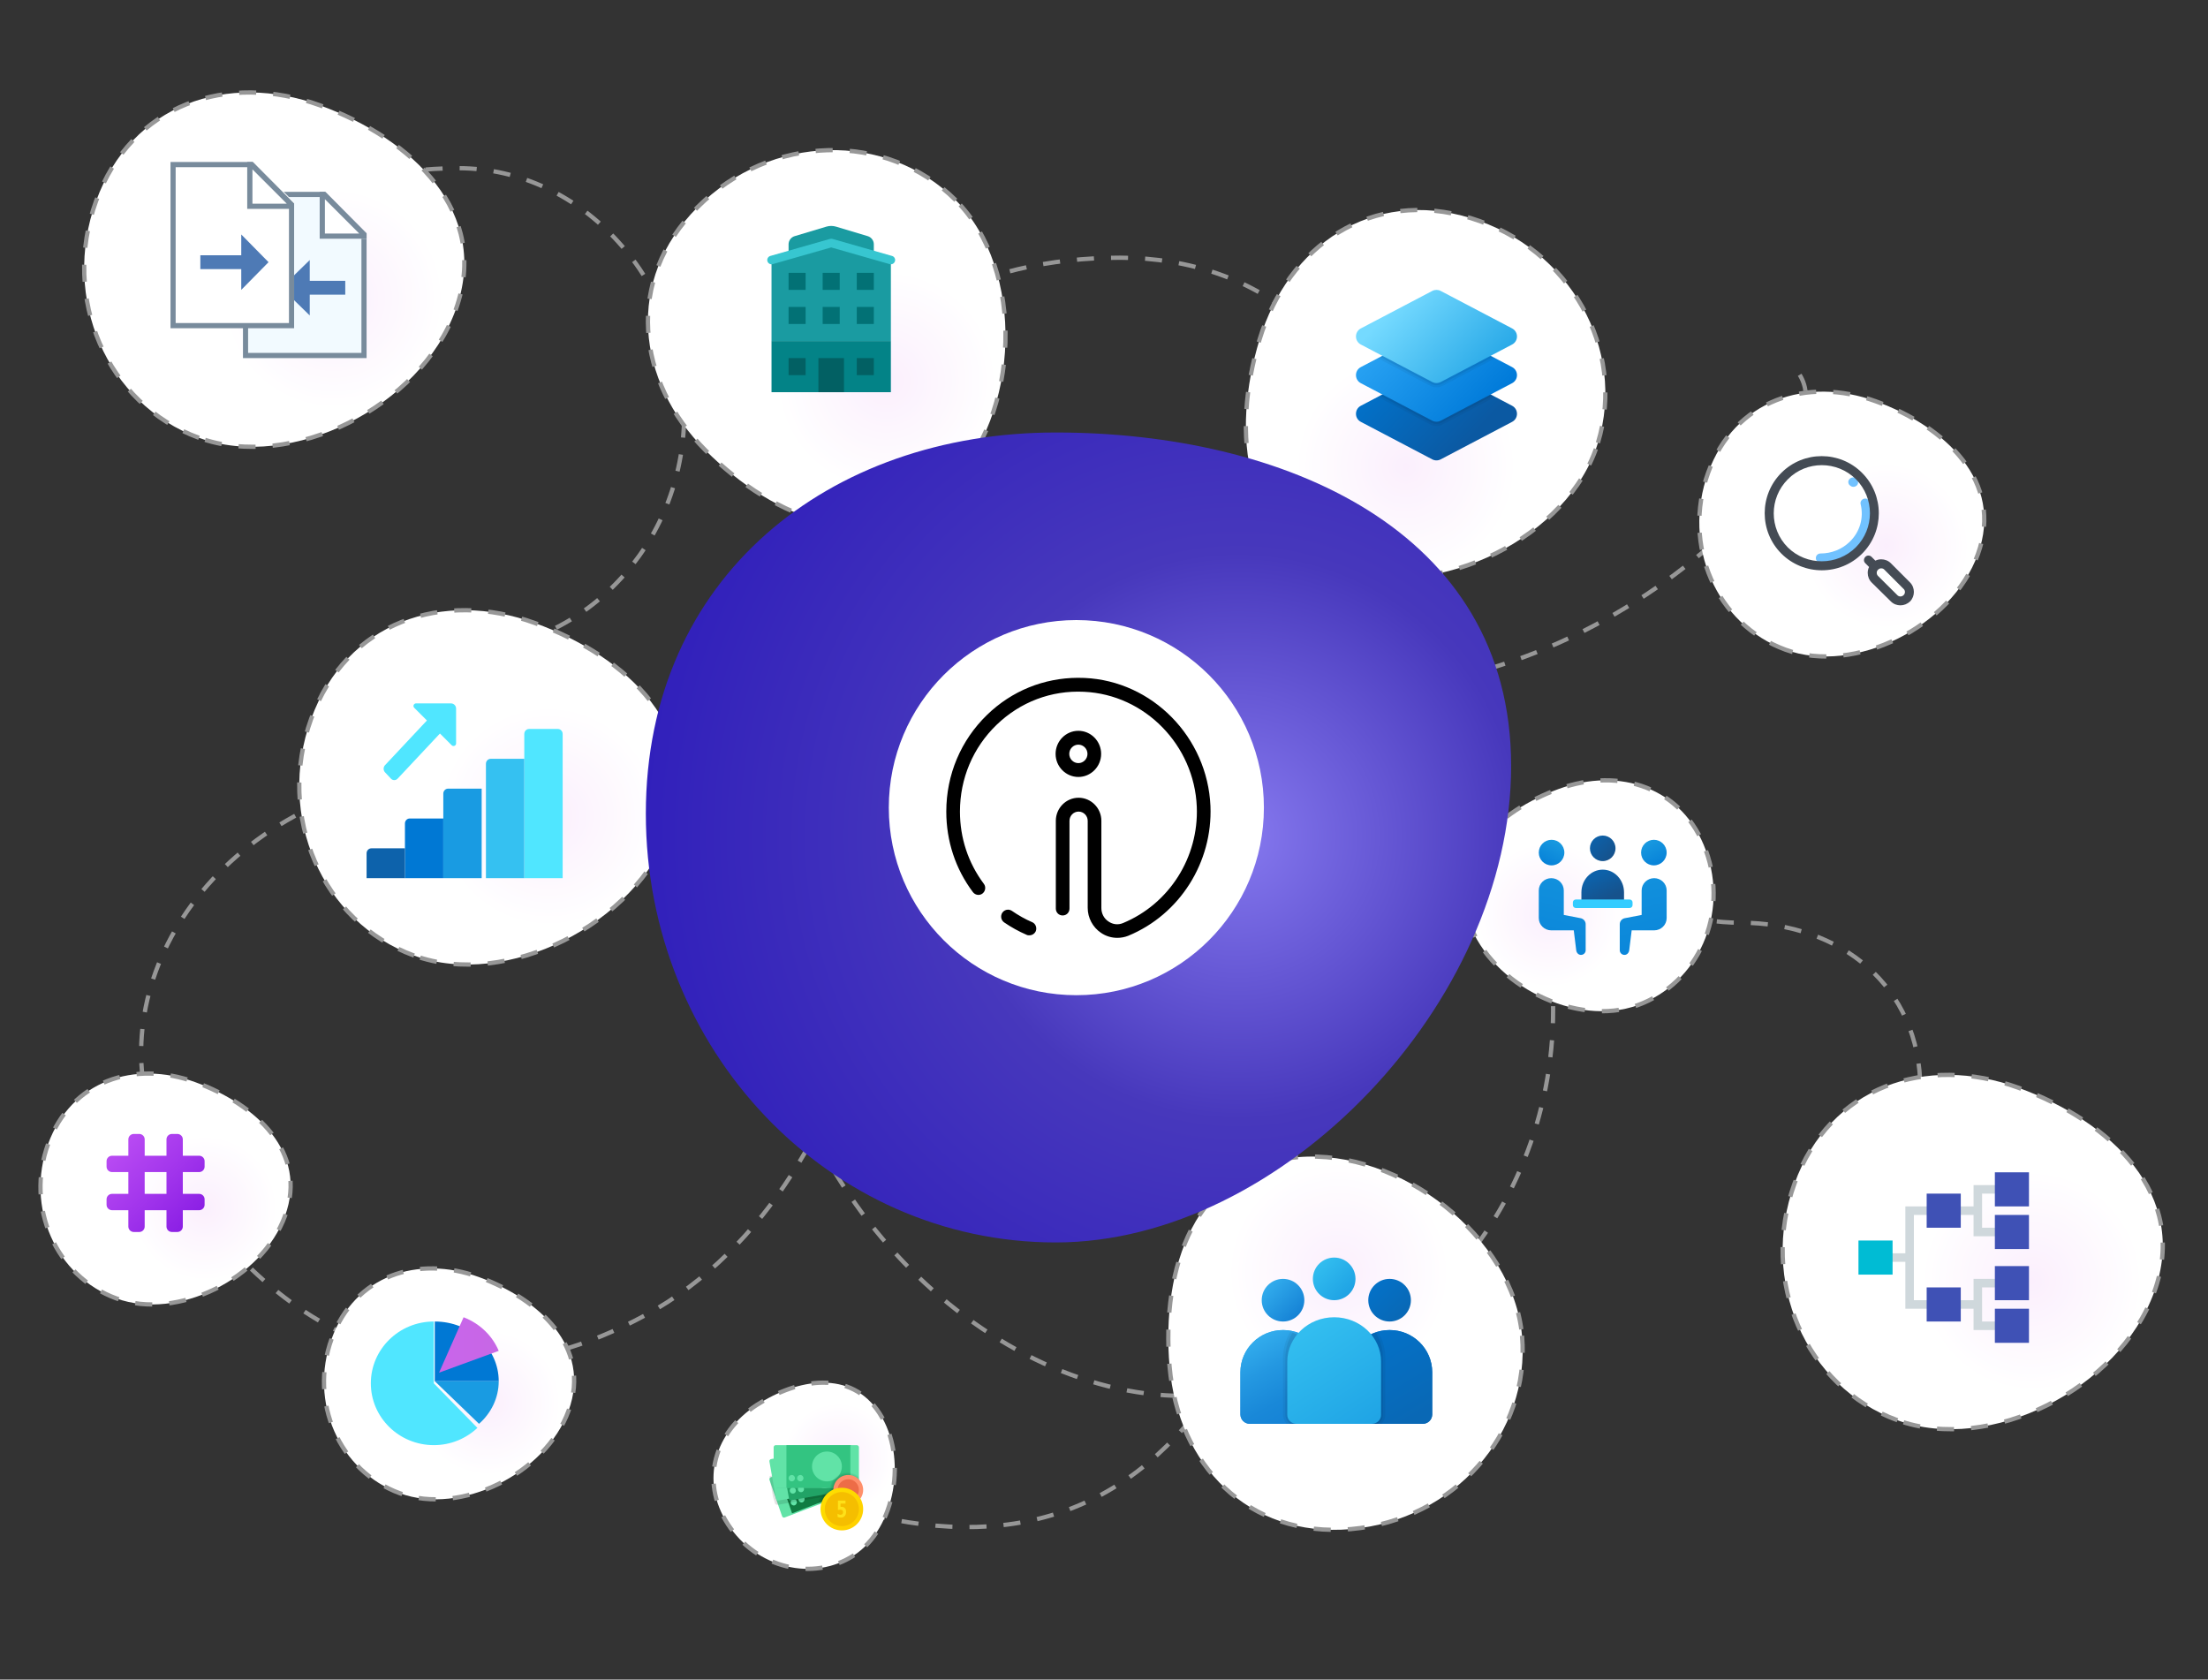 <?xml version="1.0" encoding="UTF-8"?>
<svg width="518px" height="394px" viewBox="0 0 518 394" version="1.1" xmlns="http://www.w3.org/2000/svg" xmlns:xlink="http://www.w3.org/1999/xlink">
    <rect x="0" y="0" width="518" height="394" fill="#333333" stroke="none"/>
    <title>Group 9</title>
    <defs>
        <radialGradient cx="31.585%" cy="50%" fx="31.585%" fy="50%" r="72.464%" gradientTransform="translate(0.316,0.5),scale(0.931,1),rotate(42.689),translate(-0.316,-0.5)" id="radialGradient-1">
            <stop stop-color="#FBEFFD" offset="0%"></stop>
            <stop stop-color="#FFFFFF" offset="43.469%"></stop>
            <stop stop-color="#FFFFFF" offset="100%"></stop>
        </radialGradient>
        <radialGradient cx="31.585%" cy="50%" fx="31.585%" fy="50%" r="71.961%" gradientTransform="translate(0.316,0.5),scale(0.943,1),rotate(43.059),translate(-0.316,-0.5)" id="radialGradient-2">
            <stop stop-color="#FBEFFD" offset="0%"></stop>
            <stop stop-color="#FFFFFF" offset="43.469%"></stop>
            <stop stop-color="#FFFFFF" offset="100%"></stop>
        </radialGradient>
        <radialGradient cx="31.585%" cy="50%" fx="31.585%" fy="50%" r="71.505%" gradientTransform="translate(0.316,0.5),scale(0.955,1),rotate(43.401),translate(-0.316,-0.5)" id="radialGradient-3">
            <stop stop-color="#FBEFFD" offset="0%"></stop>
            <stop stop-color="#FFFFFF" offset="43.469%"></stop>
            <stop stop-color="#FFFFFF" offset="100%"></stop>
        </radialGradient>
        <radialGradient cx="31.585%" cy="50%" fx="31.585%" fy="50%" r="72.116%" gradientTransform="translate(0.316,0.5),scale(0.939,1),rotate(42.944),translate(-0.316,-0.5)" id="radialGradient-4">
            <stop stop-color="#FBEFFD" offset="0%"></stop>
            <stop stop-color="#FFFFFF" offset="43.469%"></stop>
            <stop stop-color="#FFFFFF" offset="100%"></stop>
        </radialGradient>
        <radialGradient cx="31.585%" cy="50%" fx="31.585%" fy="50%" r="73.535%" gradientTransform="translate(0.316,0.5),scale(0.936,1),rotate(42.839),translate(-0.316,-0.5)" id="radialGradient-5">
            <stop stop-color="#8679EF" offset="0%"></stop>
            <stop stop-color="#4738BC" offset="47.567%"></stop>
            <stop stop-color="#3120BB" offset="100%"></stop>
        </radialGradient>
        <linearGradient x1="4.492%" y1="4.489%" x2="86.25%" y2="86.25%" id="linearGradient-6">
            <stop stop-color="#BD4FF4" offset="0%"></stop>
            <stop stop-color="#A235EC" offset="58.7%"></stop>
            <stop stop-color="#8C20E5" offset="100%"></stop>
        </linearGradient>
        <linearGradient x1="-7.576%" y1="19.246%" x2="76.821%" y2="64.328%" id="linearGradient-7">
            <stop stop-color="#0077D2" offset="0%"></stop>
            <stop stop-color="#0B59A2" offset="100%"></stop>
        </linearGradient>
        <linearGradient x1="4.393%" y1="25.639%" x2="88.79%" y2="70.721%" id="linearGradient-8">
            <stop stop-color="#2AA4F4" offset="0%"></stop>
            <stop stop-color="#007AD9" offset="100%"></stop>
        </linearGradient>
        <linearGradient x1="16.362%" y1="32.033%" x2="100.759%" y2="77.114%" id="linearGradient-9">
            <stop stop-color="#75DAFF" offset="0%"></stop>
            <stop stop-color="#1EA2E4" offset="100%"></stop>
        </linearGradient>
        <linearGradient x1="22.599%" y1="9.775%" x2="67.792%" y2="97.415%" id="linearGradient-10">
            <stop stop-color="#31ABEC" offset="0%"></stop>
            <stop stop-color="#2498E1" offset="32.4%"></stop>
            <stop stop-color="#1988D8" offset="70.4%"></stop>
            <stop stop-color="#1582D5" offset="100%"></stop>
        </linearGradient>
        <linearGradient x1="69.867%" y1="99.095%" x2="22.273%" y2="11.875%" id="linearGradient-11">
            <stop stop-color="#0968B5" offset="0%"></stop>
            <stop stop-color="#0471C7" offset="100%"></stop>
        </linearGradient>
        <linearGradient x1="16.08%" y1="16.08%" x2="85.84%" y2="85.85%" id="linearGradient-12">
            <stop stop-color="#32BDEF" offset="0%"></stop>
            <stop stop-color="#1EA2E4" offset="100%"></stop>
        </linearGradient>
        <linearGradient x1="16.08%" y1="16.08%" x2="85.84%" y2="85.85%" id="linearGradient-13">
            <stop stop-color="#31ABEC" offset="0%"></stop>
            <stop stop-color="#1582D5" offset="100%"></stop>
        </linearGradient>
        <linearGradient x1="16.08%" y1="16.08%" x2="85.84%" y2="85.85%" id="linearGradient-14">
            <stop stop-color="#0471C7" offset="0%"></stop>
            <stop stop-color="#0968B5" offset="100%"></stop>
        </linearGradient>
        <linearGradient x1="81.944%" y1="116.446%" x2="22.036%" y2="14.058%" id="linearGradient-15">
            <stop stop-color="#1EA2E4" offset="0%"></stop>
            <stop stop-color="#32BDEF" offset="100%"></stop>
        </linearGradient>
        <linearGradient x1="0%" y1="50%" x2="100%" y2="50%" id="linearGradient-16">
            <stop stop-color="#C965EB" offset="0%"></stop>
            <stop stop-color="#C767E5" offset="100%"></stop>
        </linearGradient>
        <linearGradient x1="50.001%" y1="100.459%" x2="50.001%" y2="29.107%" id="linearGradient-17">
            <stop stop-color="#000000" offset="0%"></stop>
            <stop stop-color="#040405" offset="18.8%"></stop>
            <stop stop-color="#111212" offset="39.7%"></stop>
            <stop stop-color="#262828" offset="61.5%"></stop>
            <stop stop-color="#444647" offset="83.8%"></stop>
            <stop stop-color="#5E6162" offset="100%"></stop>
        </linearGradient>
        <linearGradient x1="50.002%" y1="100.746%" x2="50.002%" y2="-14.455%" id="linearGradient-18">
            <stop stop-color="#000000" offset="0%"></stop>
            <stop stop-color="#040405" offset="18.8%"></stop>
            <stop stop-color="#111212" offset="39.7%"></stop>
            <stop stop-color="#262828" offset="61.5%"></stop>
            <stop stop-color="#444647" offset="83.8%"></stop>
            <stop stop-color="#5E6162" offset="100%"></stop>
        </linearGradient>
        <radialGradient cx="53.397%" cy="115.886%" fx="53.397%" fy="115.886%" r="94.734%" gradientTransform="translate(0.534,1.159),scale(0.556,1),translate(-0.534,-1.159)" id="radialGradient-19">
            <stop stop-color="#000000" offset="0%"></stop>
            <stop stop-color="#000000" stop-opacity="0" offset="100%"></stop>
        </radialGradient>
        <radialGradient cx="61.594%" cy="76.79%" fx="61.594%" fy="76.79%" r="71.028%" gradientTransform="translate(0.616,0.768),scale(0.857,1),translate(-0.616,-0.768)" id="radialGradient-20">
            <stop stop-color="#000000" offset="0%"></stop>
            <stop stop-color="#000000" stop-opacity="0" offset="100%"></stop>
        </radialGradient>
        <linearGradient x1="15.68%" y1="15.68%" x2="85.28%" y2="85.28%" id="linearGradient-21">
            <stop stop-color="#FEDE00" offset="0%"></stop>
            <stop stop-color="#FFD000" offset="100%"></stop>
        </linearGradient>
        <linearGradient x1="13.075%" y1="13.075%" x2="84.7%" y2="84.7%" id="linearGradient-22">
            <stop stop-color="#0D61A9" offset="0%"></stop>
            <stop stop-color="#16528C" offset="100%"></stop>
        </linearGradient>
        <linearGradient x1="25.562%" y1="1.688%" x2="73.05%" y2="95.575%" id="linearGradient-23">
            <stop stop-color="#199AE0" offset="0%"></stop>
            <stop stop-color="#0782D8" offset="100%"></stop>
        </linearGradient>
        <linearGradient x1="26.029%" y1="23.26%" x2="59.779%" y2="84.194%" id="linearGradient-24">
            <stop stop-color="#0D61A9" offset="0%"></stop>
            <stop stop-color="#16528C" offset="100%"></stop>
        </linearGradient>
        <linearGradient x1="27.515%" y1="-85.12%" x2="63.056%" y2="135.344%" id="linearGradient-25">
            <stop stop-color="#199AE0" offset="0%"></stop>
            <stop stop-color="#0782D8" offset="100%"></stop>
        </linearGradient>
        <linearGradient x1="74.438%" y1="1.688%" x2="26.95%" y2="95.575%" id="linearGradient-26">
            <stop stop-color="#199AE0" offset="0%"></stop>
            <stop stop-color="#0782D8" offset="100%"></stop>
        </linearGradient>
        <linearGradient x1="72.485%" y1="-85.12%" x2="36.944%" y2="135.344%" id="linearGradient-27">
            <stop stop-color="#199AE0" offset="0%"></stop>
            <stop stop-color="#0782D8" offset="100%"></stop>
        </linearGradient>
    </defs>
    <g id="Page-1" stroke="none" stroke-width="1" fill="none" fill-rule="evenodd">
        <g id="Group-9" transform="translate(1, 0)">
            <g id="Group-8">
                <g id="Group-4">
                    <path d="M276.822,327.454 C324.618,327.454 363.364,286.922 363.364,236.924 C363.364,186.926 324.618,156.454 276.822,156.454 C229.026,156.454 180.664,176.868 180.664,226.866 C180.664,276.864 229.026,327.454 276.822,327.454 Z" id="Oval" stroke="#979797" stroke-dasharray="4"></path>
                    <path d="M195,353 C233,365 262.333,356.333 283,327" id="Oval-Copy-2" stroke="#979797" stroke-dasharray="4"></path>
                    <path d="M433.514,298.454 C456.798,298.454 449.514,279.781 449.514,255.513 C449.514,231.245 430.64,216.454 407.356,216.454 C384.073,216.454 369.514,200.186 369.514,224.454" id="Oval-Copy-12" stroke="#979797" stroke-dasharray="4"></path>
                    <path d="M66.425,272.117 C88.724,320.859 138.596,331.525 166.183,308.01 C193.77,284.495 219.682,233.373 174.172,187.125 C128.661,140.878 34.29,157.33 34.29,181.598" id="Oval-Copy-14" stroke="#979797" stroke-dasharray="4" transform="translate(116.629, 238.876) rotate(106) translate(-116.629, -238.876) "></path>
                    <path d="M106.29,152.791 C135.685,152.791 159.514,127.848 159.514,97.079 C159.514,66.311 135.909,39.454 106.514,39.454 C77.119,39.454 29.514,54.454 36.514,78.454" id="Oval-Copy-13" stroke="#979797" stroke-dasharray="4"></path>
                    <path d="M261.804,177.454 C294.505,177.454 321.014,149.722 321.014,115.513 C321.014,81.304 294.505,60.454 261.804,60.454 C229.103,60.454 196.014,74.421 196.014,108.63 C196.014,142.84 229.103,177.454 261.804,177.454 Z" id="Oval-Copy" stroke="#979797" stroke-dasharray="4"></path>
                    <path d="M374.041,237.954 C389.214,237.954 401.514,225.154 401.514,209.366 C401.514,193.577 389.214,183.954 374.041,183.954 C358.867,183.954 343.514,190.4 343.514,206.189 C343.514,221.978 358.867,237.954 374.041,237.954 Z" id="Oval-Copy-4" stroke="#979797" fill="url(#radialGradient-1)" stroke-dasharray="4" transform="translate(372.514, 210.954) rotate(-20) translate(-372.514, -210.954) "></path>
                    <path d="M114.83,227.454 C137.852,227.454 156.514,207.781 156.514,183.513 C156.514,159.245 137.852,144.454 114.83,144.454 C91.809,144.454 68.514,154.362 68.514,178.63 C68.514,202.898 91.809,227.454 114.83,227.454 Z" id="Oval-Copy-7" stroke="#979797" fill="url(#radialGradient-2)" stroke-dasharray="4" transform="translate(112.514, 185.954) scale(-1, 1) rotate(-20) translate(-112.514, -185.954) "></path>
                    <g id="Group-2" transform="translate(254.904, 196.254) rotate(-115) translate(-254.904, -196.254) translate(66.404, 137.754)" fill="url(#radialGradient-2)" stroke="#979797" stroke-dasharray="4">
                        <path d="M323.132,96.171 C346.153,96.171 364.816,76.497 364.816,52.229 C364.816,27.961 346.153,13.171 323.132,13.171 C300.11,13.171 276.816,23.079 276.816,47.347 C276.816,71.615 300.11,96.171 323.132,96.171 Z" id="Oval-Copy-9" transform="translate(320.816, 54.671) rotate(-20) translate(-320.816, -54.671) "></path>
                        <path d="M58.316,104 C81.337,104 100,84.327 100,60.059 C100,35.791 81.337,21 58.316,21 C35.294,21 12,30.908 12,55.176 C12,79.445 35.294,104 58.316,104 Z" id="Oval-Copy-8" transform="translate(56, 62.5) scale(-1, 1) rotate(-20) translate(-56, -62.5) "></path>
                    </g>
                    <g id="Group-2-Copy" transform="translate(259.177, 201.349) rotate(-53) translate(-259.177, -201.349) translate(72.677, 141.849)" stroke="#979797" stroke-dasharray="4">
                        <path d="M319.322,95.737 C342.344,95.737 361.007,76.063 361.007,51.795 C361.007,27.527 342.344,12.737 319.322,12.737 C296.301,12.737 273.007,22.645 273.007,46.913 C273.007,71.181 296.301,95.737 319.322,95.737 Z" id="Oval-Copy-9" fill="url(#radialGradient-2)" transform="translate(317.007, 54.237) rotate(-20) translate(-317.007, -54.237) "></path>
                        <g id="Group-7" transform="translate(0.201, 62.776)" fill="url(#radialGradient-3)">
                            <path d="M29.158,49 C40.669,49 50,39.045 50,26.765 C50,14.484 40.669,7 29.158,7 C17.647,7 6,12.014 6,24.294 C6,36.574 17.647,49 29.158,49 Z" id="Oval-Copy-8" transform="translate(28, 28) scale(-1, 1) rotate(-20) translate(-28, -28) "></path>
                        </g>
                    </g>
                    <g id="Group-3" transform="translate(0, 243.744)" fill="url(#radialGradient-1)" stroke="#979797" stroke-dasharray="4">
                        <path d="M38.526,63 C53.7,63 66,50.201 66,34.412 C66,18.623 53.7,9 38.526,9 C23.353,9 8,15.446 8,31.235 C8,47.024 23.353,63 38.526,63 Z" id="Oval-Copy-7" transform="translate(37, 36) scale(-1, 1) rotate(-20) translate(-37, -36) "></path>
                    </g>
                    <g id="Group-3-Copy" transform="translate(66.514, 289.454)" fill="url(#radialGradient-1)" stroke="#979797" stroke-dasharray="4">
                        <path d="M38.526,63 C53.7,63 66,50.201 66,34.412 C66,18.623 53.7,9 38.526,9 C23.353,9 8,15.446 8,31.235 C8,47.024 23.353,63 38.526,63 Z" id="Oval-Copy-7" transform="translate(37, 36) scale(-1, 1) rotate(-20) translate(-37, -36) "></path>
                    </g>
                    <path d="M64.37,106 C87.392,106 106.055,86.327 106.055,62.059 C106.055,37.791 87.392,23 64.37,23 C41.349,23 18.055,32.908 18.055,57.176 C18.055,81.445 41.349,106 64.37,106 Z" id="Oval-Copy-10" stroke="#979797" fill="url(#radialGradient-2)" stroke-dasharray="4" transform="translate(62.055, 64.5) scale(-1, 1) rotate(-20) translate(-62.055, -64.5) "></path>
                    <path d="M462.83,336.454 C485.852,336.454 504.514,316.781 504.514,292.513 C504.514,268.245 485.852,253.454 462.83,253.454 C439.809,253.454 416.514,263.362 416.514,287.63 C416.514,311.898 439.809,336.454 462.83,336.454 Z" id="Oval-Copy-11" stroke="#979797" fill="url(#radialGradient-2)" stroke-dasharray="4" transform="translate(460.514, 294.954) scale(-1, 1) rotate(-20) translate(-460.514, -294.954) "></path>
                    <path d="M437.375,148.21 C391.864,101.963 297.493,118.415 297.493,142.683" id="Oval-Copy-14" stroke="#979797" stroke-dasharray="4" transform="translate(367.434, 133.529) rotate(147) translate(-367.434, -133.529) "></path>
                    <path d="M431.864,154.871 C449.13,154.871 463.127,140.175 463.127,122.047 C463.127,103.92 449.13,92.871 431.864,92.871 C414.598,92.871 397.127,100.272 397.127,118.4 C397.127,136.528 414.598,154.871 431.864,154.871 Z" id="Oval-Copy-15" stroke="#979797" fill="url(#radialGradient-4)" stroke-dasharray="4" transform="translate(430.127, 123.871) scale(-1, 1) rotate(-20) translate(-430.127, -123.871) "></path>
                    <g id="Group-Copy-3" transform="translate(150.514, 101.454)">
                        <path d="M106.842,190 C159.949,190 203,144.965 203,89.412 C203,33.858 159.949,0 106.842,0 C53.736,0 0,22.682 0,78.235 C0,133.789 53.736,190 106.842,190 Z" id="Oval" fill="url(#radialGradient-5)" transform="translate(101.5, 95) scale(-1, 1) translate(-101.5, -95) "></path>
                        <circle id="Oval" fill="#FFFFFF" cx="101" cy="88" r="44"></circle>
                        <g id="icons8-information" transform="translate(70.486, 57.546)" fill="#000000" fill-rule="nonzero">
                            <path d="M30.833,0 C22.874,0.044 15.374,3.06 9.563,8.695 C3.419,14.651 -7.10542736e-15,22.719 -7.10542736e-15,31.382 C-7.10542736e-15,38.259 2.137,44.811 6.25,50.28 C6.785,50.984 7.8,51.146 8.495,50.604 C9.189,50.063 9.35,49.035 8.815,48.331 C5.129,43.403 3.206,37.555 3.206,31.382 C3.206,23.639 6.251,16.384 11.807,11.024 C17.363,5.663 24.629,2.901 32.323,3.28 C46.587,3.93 58.181,15.788 58.768,30.246 C59.249,42.104 52.304,53.041 41.458,57.535 C40.283,58.023 39.054,57.86 38.039,57.156 C36.97,56.452 36.383,55.261 36.383,54.016 L36.383,33.548 C36.383,30.57 33.979,28.134 31.04,28.134 C28.102,28.134 25.698,30.57 25.698,33.548 L25.698,54.124 C25.698,55.044 26.392,55.748 27.3,55.748 C28.209,55.748 28.903,55.044 28.903,54.124 L28.903,33.548 C28.903,32.357 29.865,31.382 31.04,31.382 C32.216,31.382 33.177,32.357 33.177,33.548 L33.177,53.961 C33.177,56.289 34.353,58.51 36.276,59.809 C37.452,60.621 38.787,61 40.123,61 C40.977,61 41.886,60.838 42.687,60.514 C54.762,55.532 62.508,43.294 61.974,30.083 C61.279,13.947 48.35,0.735 32.429,0.031 C31.895,0.008 31.363,-0.002 30.833,0 Z M30.987,12.431 C28.049,12.431 25.644,14.868 25.644,17.846 C25.644,20.824 28.049,23.26 30.987,23.26 C33.925,23.26 36.33,20.824 36.33,17.846 C36.33,14.868 33.925,12.431 30.987,12.431 Z M30.987,15.68 C32.162,15.68 33.124,16.655 33.124,17.846 C33.124,19.037 32.162,20.012 30.987,20.012 C29.812,20.012 28.85,19.037 28.85,17.846 C28.85,16.655 29.812,15.68 30.987,15.68 Z M14.489,54.388 C13.977,54.383 13.476,54.625 13.143,55.099 C12.662,55.857 12.822,56.831 13.57,57.373 C15.227,58.51 16.99,59.485 18.86,60.297 C19.073,60.405 19.287,60.405 19.5,60.405 C20.142,60.405 20.73,60.026 20.997,59.431 C21.317,58.618 20.943,57.644 20.141,57.319 C18.485,56.615 16.883,55.694 15.387,54.665 C15.107,54.483 14.795,54.391 14.489,54.388 Z" id="Shape"></path>
                        </g>
                    </g>
                </g>
                <g id="icons8-search" transform="translate(408, 102)" fill-rule="nonzero">
                    <path d="M38.37,38.37 L38.37,38.37 C37.53,39.21 36.143,39.21 35.267,38.37 L30.63,33.733 C29.79,32.894 29.79,31.506 30.63,30.63 L30.63,30.63 C31.47,29.79 32.857,29.79 33.733,30.63 L38.37,35.267 C39.21,36.143 39.21,37.53 38.37,38.37 Z" id="Path" fill="#FFFFFF"></path>
                    <path d="M17.959,5.478 C11.055,5.478 5.459,11.074 5.459,17.978 C5.459,24.881 11.055,30.478 17.959,30.478 C24.862,30.478 30.459,24.881 30.459,17.978 C30.459,11.074 24.862,5.478 17.959,5.478 Z" id="Path" fill="#FFFFFF" transform="translate(17.959, 17.978) rotate(-45.001) translate(-17.959, -17.978) "></path>
                    <path d="M17.959,5.478 C11.055,5.478 5.459,11.074 5.459,17.978 C5.459,24.881 11.055,30.478 17.959,30.478 C24.862,30.478 30.459,24.881 30.459,17.978 C30.459,11.074 24.862,5.478 17.959,5.478 Z" id="Path" fill="#FFFFFF" transform="translate(17.959, 17.978) rotate(-45.001) translate(-17.959, -17.978) "></path>
                    <path d="M18.114,30 C17.483,30 17,29.531 17,28.917 C17,28.303 17.483,27.834 18.114,27.834 C20.677,27.834 23.128,26.859 24.948,25.09 C27.326,22.78 28.291,19.495 27.511,16.282 C27.363,15.704 27.734,15.126 28.328,14.982 C28.923,14.838 29.517,15.199 29.666,15.776 C30.631,19.711 29.48,23.791 26.546,26.643 C24.28,28.809 21.309,30 18.114,30 Z M25.803,12.202 C25.506,12.202 25.246,12.094 25.023,11.877 L24.948,11.841 C24.503,11.408 24.503,10.722 24.948,10.325 C25.394,9.892 26.1,9.892 26.508,10.325 L26.583,10.397 C27.028,10.83 27.028,11.516 26.583,11.913 C26.36,12.094 26.1,12.202 25.803,12.202 Z" id="Shape" fill="#71C2FF"></path>
                    <path d="M18.389,31.779 C14.971,31.779 11.518,30.474 8.911,27.863 C3.696,22.641 3.696,14.138 8.911,8.916 C14.125,3.695 22.617,3.695 27.831,8.916 L27.831,8.916 C33.081,14.138 33.081,22.641 27.866,27.863 C25.259,30.474 21.842,31.779 18.389,31.779 Z M18.389,7.117 C15.5,7.117 12.61,8.211 10.426,10.433 C6.022,14.844 6.022,22.006 10.426,26.416 C14.83,30.756 21.982,30.756 26.387,26.381 C30.791,21.971 30.791,14.808 26.387,10.398 C24.167,8.211 21.278,7.117 18.389,7.117 Z M39.071,34.602 L34.596,30.121 C33.997,29.521 33.187,29.204 32.341,29.204 C31.848,29.204 31.39,29.309 30.967,29.521 L30.086,28.639 C29.663,28.216 28.994,28.216 28.606,28.639 C28.184,29.062 28.184,29.733 28.606,30.121 L29.487,31.003 C29.276,31.426 29.17,31.885 29.17,32.379 C29.17,33.226 29.487,34.037 30.086,34.637 L34.596,39.083 C35.23,39.718 36.041,40 36.851,40 C37.661,40 38.472,39.682 39.106,39.083 L39.106,39.083 C40.304,37.848 40.304,35.837 39.071,34.602 Z M37.591,37.601 C37.168,38.024 36.499,38.024 36.111,37.601 L31.601,33.12 C31.39,32.908 31.284,32.661 31.284,32.379 C31.284,32.097 31.39,31.815 31.601,31.638 C31.813,31.426 32.059,31.321 32.341,31.321 C32.623,31.321 32.905,31.426 33.081,31.638 L37.556,36.119 C38.014,36.507 38.014,37.177 37.591,37.601 Z" id="Shape" fill="#444B54"></path>
                </g>
                <g id="icons8-hashtag_large" transform="translate(24, 266)" fill="url(#linearGradient-6)" fill-rule="nonzero">
                    <path d="M21.722,8.944 C22.428,8.944 23,8.372 23,7.666 L23,6.388 C23,5.682 22.428,5.111 21.722,5.111 L17.889,5.111 L17.889,1.278 C17.889,0.572 17.317,0 16.611,0 L15.333,0 C14.627,0 14.056,0.572 14.056,1.278 L14.056,5.111 L8.944,5.111 L8.944,1.278 C8.944,0.572 8.373,0 7.667,0 L6.389,0 C5.683,0 5.111,0.572 5.111,1.278 L5.111,5.111 L1.278,5.111 C0.572,5.111 0,5.682 0,6.388 L0,7.666 C0,8.372 0.572,8.944 1.278,8.944 L5.111,8.944 L5.111,14.055 L1.278,14.055 C0.572,14.055 0,14.627 0,15.333 L0,16.611 C0,17.317 0.572,17.889 1.278,17.889 L5.111,17.889 L5.111,21.722 C5.111,22.428 5.683,23 6.389,23 L7.667,23 C8.373,23 8.944,22.428 8.944,21.722 L8.944,17.889 L14.056,17.889 L14.056,21.722 C14.056,22.428 14.627,23 15.333,23 L16.611,23 C17.317,23 17.889,22.428 17.889,21.722 L17.889,17.889 L21.722,17.889 C22.428,17.889 23,17.317 23,16.611 L23,15.333 C23,14.627 22.428,14.055 21.722,14.055 L17.889,14.055 L17.889,8.944 L21.722,8.944 Z M14.056,14.055 L8.944,14.055 L8.944,8.944 L14.056,8.944 L14.056,14.055 Z" id="Shape"></path>
                </g>
                <g id="icons8-apps_tab" transform="translate(317, 68)" fill-rule="nonzero">
                    <path d="M18.008,18.387 L1.256,27.181 C-0.267,27.981 -0.267,30.161 1.256,30.96 L18.008,39.755 C18.629,40.081 19.371,40.081 19.992,39.755 L36.744,30.96 C38.267,30.16 38.267,27.98 36.744,27.181 L19.992,18.386 C19.371,18.06 18.629,18.06 18.008,18.387 Z" id="Path" fill="url(#linearGradient-7)"></path>
                    <path d="M20.457,31.569 L32.78,25.1 L19.993,18.387 C19.372,18.061 18.63,18.061 18.009,18.387 L5.22,25.1 L17.542,31.569 C17.989,31.804 18.494,31.929 19,31.929 C19.506,31.929 20.011,31.805 20.457,31.569 Z" id="Path" fill="#000000" opacity="0.05"></path>
                    <path d="M20.225,31.127 L32.242,24.818 L19.992,18.387 C19.371,18.061 18.629,18.061 18.008,18.387 L5.758,24.818 L17.775,31.127 C18.151,31.325 18.575,31.43 19,31.43 C19.425,31.43 19.849,31.325 20.225,31.127 Z" id="Path" fill="#000000" opacity="0.07"></path>
                    <path d="M18.008,9.316 L1.256,18.11 C-0.267,18.91 -0.267,21.09 1.256,21.889 L18.008,30.684 C18.629,31.01 19.371,31.01 19.992,30.684 L36.744,21.889 C38.267,21.089 38.267,18.909 36.744,18.11 L19.992,9.315 C19.371,8.989 18.629,8.989 18.008,9.316 Z" id="Path" fill="url(#linearGradient-8)"></path>
                    <path d="M20.457,22.498 L32.779,16.029 L19.992,9.316 C19.371,8.99 18.629,8.99 18.008,9.316 L5.221,16.029 L17.542,22.498 C17.989,22.733 18.494,22.858 19,22.858 C19.506,22.858 20.011,22.733 20.457,22.498 Z" id="Path" fill="#000000" opacity="0.05"></path>
                    <path d="M20.225,22.056 L32.242,15.747 L19.992,9.316 C19.371,8.99 18.629,8.99 18.008,9.316 L5.758,15.747 L17.775,22.056 C18.151,22.254 18.575,22.359 19,22.359 C19.425,22.359 19.849,22.254 20.225,22.056 Z" id="Path" fill="#000000" opacity="0.07"></path>
                    <path d="M18.008,0.245 L1.256,9.039 C-0.267,9.839 -0.267,12.019 1.256,12.818 L18.008,21.613 C18.629,21.939 19.371,21.939 19.992,21.613 L36.744,12.818 C38.267,12.018 38.267,9.838 36.744,9.039 L19.992,0.245 C19.371,-0.082 18.629,-0.082 18.008,0.245 Z" id="Path" fill="url(#linearGradient-9)"></path>
                </g>
                <g id="icons8-department" transform="translate(179, 53)" fill-rule="nonzero">
                    <rect id="Rectangle" fill="#038387" x="1" y="27" width="28" height="12"></rect>
                    <path d="M5,7.824 L25,7.824 L25,4.312 C25,3.429 24.421,2.65 23.575,2.396 L16.15,0.168 C15.4,-0.057 14.601,-0.057 13.851,0.168 L6.426,2.396 C5.579,2.65 5,3.429 5,4.312 L5,7.824 Z" id="Path" fill="#1A9BA1"></path>
                    <polygon id="Path" fill="#1A9BA1" points="1 8 1 27 29 27 29 8 15 4"></polygon>
                    <rect id="Rectangle" fill="#026063" x="5" y="31" width="4" height="4"></rect>
                    <rect id="Rectangle" fill="#026063" x="21" y="31" width="4" height="4"></rect>
                    <rect id="Rectangle" fill="#026063" x="12" y="31" width="6" height="8"></rect>
                    <rect id="Rectangle" fill="#027175" x="5" y="19" width="4" height="4"></rect>
                    <rect id="Rectangle" fill="#027175" x="13" y="19" width="4" height="4"></rect>
                    <rect id="Rectangle" fill="#027175" x="21" y="19" width="4" height="4"></rect>
                    <rect id="Rectangle" fill="#027175" x="5" y="11" width="4" height="4"></rect>
                    <rect id="Rectangle" fill="#027175" x="13" y="11" width="4" height="4"></rect>
                    <rect id="Rectangle" fill="#027175" x="21" y="11" width="4" height="4"></rect>
                    <path d="M29,9 C28.909,9 28.816,8.987 28.725,8.962 L15,5.04 L1.275,8.962 C0.744,9.108 0.19,8.806 0.039,8.274 C-0.113,7.744 0.195,7.19 0.726,7.038 L14.726,3.038 C14.906,2.987 15.096,2.987 15.276,3.038 L29.276,7.038 C29.807,7.19 30.114,7.744 29.963,8.274 C29.836,8.714 29.436,9 29,9 Z" id="Path" fill="#37C6D0"></path>
                </g>
                <g id="icons8-microsoft_people" transform="translate(289.5, 295)" fill-rule="nonzero">
                    <path d="M18.278,39 L2.722,39 C1.494,39 0.5,38.016 0.5,36.8 L0.5,26.9 C0.5,21.432 4.977,17 10.5,17 L10.5,17 C16.023,17 20.5,21.432 20.5,26.9 L20.5,36.8 C20.5,38.016 19.506,39 18.278,39 Z" id="Path" fill="url(#linearGradient-10)"></path>
                    <path d="M43.278,39 L27.722,39 C26.494,39 25.5,38.016 25.5,36.8 L25.5,26.9 C25.5,21.432 29.977,17 35.5,17 L35.5,17 C41.023,17 45.5,21.432 45.5,26.9 L45.5,36.8 C45.5,38.016 44.506,39 43.278,39 Z" id="Path" fill="url(#linearGradient-11)"></path>
                    <path d="M18.278,39 L2.722,39 C1.494,39 0.5,38.016 0.5,36.8 L0.5,26.9 C0.5,21.432 4.977,17 10.5,17 L10.5,17 C16.023,17 20.5,21.432 20.5,26.9 L20.5,36.8 C20.5,38.016 19.506,39 18.278,39 Z" id="Path" fill="url(#linearGradient-10)"></path>
                    <circle id="Oval" fill="url(#linearGradient-12)" cx="22.5" cy="5" r="5"></circle>
                    <circle id="Oval" fill="url(#linearGradient-13)" cx="10.5" cy="10" r="5"></circle>
                    <path d="M43.278,39 L27.722,39 C26.494,39 25.5,38.016 25.5,36.8 L25.5,26.9 C25.5,21.432 29.977,17 35.5,17 L35.5,17 C41.023,17 45.5,21.432 45.5,26.9 L45.5,36.8 C45.5,38.016 44.506,39 43.278,39 Z" id="Path" fill="url(#linearGradient-11)"></path>
                    <circle id="Oval" fill="url(#linearGradient-14)" cx="35.5" cy="10" r="5"></circle>
                    <g id="Group" opacity="0.05" transform="translate(10.5, 17)" fill="#000000">
                        <path d="M8.425,20.9 L3.273,20.9 C2.672,20.9 2.182,20.406 2.182,19.8 L2.182,6.6 C2.182,4.642 2.756,2.82 3.732,1.283 C3.097,0.921 2.42,0.627 1.706,0.414 C0.631,2.226 0,4.337 0,6.6 L0,19.8 C0,20.648 0.328,21.415 0.851,22 L6.545,22 C7.351,22 8.047,21.555 8.425,20.9 Z" id="Path"></path>
                        <path d="M24,19.8 L24,6.6 C24,4.337 23.369,2.226 22.294,0.414 C21.58,0.627 20.903,0.921 20.268,1.283 C21.244,2.82 21.818,4.642 21.818,6.6 L21.818,19.8 C21.818,20.406 21.328,20.9 20.727,20.9 L15.575,20.9 C15.952,21.555 16.648,22 17.455,22 L23.149,22 C23.672,21.415 24,20.648 24,19.8 Z" id="Path"></path>
                    </g>
                    <g id="Group" opacity="0.07" transform="translate(10.5, 17)" fill="#000000">
                        <path d="M7.975,21.45 L3.273,21.45 C2.371,21.45 1.636,20.71 1.636,19.8 L1.636,6.6 C1.636,4.551 2.233,2.643 3.248,1.028 C2.919,0.865 2.582,0.721 2.234,0.594 C1.171,2.347 0.545,4.399 0.545,6.6 L0.545,19.8 C0.545,20.703 0.985,21.498 1.653,22 L6.545,22 C7.095,22 7.591,21.788 7.975,21.45 Z" id="Path"></path>
                        <path d="M23.455,19.8 L23.455,6.6 C23.455,4.399 22.829,2.347 21.766,0.595 C21.419,0.722 21.081,0.866 20.752,1.03 C21.767,2.643 22.364,4.551 22.364,6.6 L22.364,19.8 C22.364,20.71 21.629,21.45 20.727,21.45 L16.025,21.45 C16.409,21.788 16.905,22 17.455,22 L22.347,22 C23.015,21.498 23.455,20.703 23.455,19.8 Z" id="Path"></path>
                    </g>
                    <path d="M31.3,39 L13.7,39 C12.485,39 11.5,38.068 11.5,36.917 L11.5,24.417 C11.5,18.664 16.425,14 22.5,14 L22.5,14 C28.575,14 33.5,18.664 33.5,24.417 L33.5,36.917 C33.5,38.068 32.516,39 31.3,39 Z" id="Path" fill="url(#linearGradient-15)"></path>
                </g>
                <g id="icons8-chart" transform="translate(85.5, 309)" fill-rule="nonzero">
                    <path d="M15.275,1 C7.115,1 0.5,7.492 0.5,15.5 C0.5,23.508 7.115,30 15.275,30 C19.247,30 22.845,28.454 25.5,25.952 L15.275,15.5 L15.275,1 Z" id="Path" fill="#50E6FF"></path>
                    <path d="M30.5,15 C30.5,7.268 23.785,1 15.5,1 L15.5,15 L30.5,15 Z" id="Path" fill="#0078D4"></path>
                    <path d="M30.5,15 L15.5,15 L25.88,25 C28.723,22.475 30.5,18.933 30.5,15 Z" id="Path" fill="#199BE2"></path>
                    <path d="M22.256,0 L16.5,13 L30.5,7.886 C29.062,4.442 26.195,1.527 22.256,0 Z" id="Path" fill="url(#linearGradient-16)"></path>
                </g>
                <g id="icons8-cash" transform="translate(179, 339)" fill-rule="nonzero">
                    <path d="M3.476,16.67 L0.529,8.19 C0.439,7.929 0.567,7.642 0.815,7.547 L17.91,1.03 C18.158,0.936 18.433,1.07 18.523,1.33 L21.471,9.81 C21.561,10.071 21.433,10.358 21.185,10.453 L4.09,16.97 C3.841,17.064 3.567,16.93 3.476,16.67 Z" id="Path" fill="#61E3A7"></path>
                    <path d="M2.5,6.297 L5.819,16 L19.5,10.703 L16.181,1 L2.5,6.297 Z M9.632,9.029 C8.99,7.154 9.899,5.08 11.662,4.398 C13.425,3.715 15.375,4.682 16.016,6.558 C16.658,8.433 15.749,10.507 13.986,11.189 C12.223,11.872 10.273,10.905 9.632,9.029 Z M5.528,13.64 C5.391,13.238 5.586,12.793 5.963,12.647 C6.342,12.501 6.759,12.709 6.897,13.11 C7.034,13.513 6.839,13.957 6.461,14.103 C6.084,14.249 5.666,14.042 5.528,13.64 Z M7.352,12.934 C7.215,12.532 7.41,12.087 7.788,11.941 C8.166,11.795 8.584,12.003 8.721,12.404 C8.858,12.806 8.663,13.251 8.286,13.397 C7.908,13.543 7.49,13.336 7.352,12.934 Z" id="Shape" fill="#107C42"></path>
                    <path d="M1.36,12.142 L1.981,13.836 C2.143,13.942 2.327,14 2.517,14 C2.574,14 2.633,13.996 2.69,13.985 L2.69,13.985 L18.584,11.198 L21.175,10.261 C21.431,10.168 21.563,9.886 21.47,9.631 L18.429,1.323 C18.336,1.069 18.052,0.937 17.796,1.03 L0.5,7.289 L1.36,12.142 Z" id="Path" fill="#000000" opacity="0.05"></path>
                    <path d="M17.757,1.03 L0.5,7.324 L1.329,12.033 L1.786,13.711 C1.886,13.869 2.06,13.977 2.253,13.997 C2.312,14.003 2.373,14.001 2.434,13.99 L2.434,13.99 L18.463,11.158 L21.133,10.44 C21.318,10.391 21.449,10.244 21.49,10.069 C21.492,10.057 21.495,10.045 21.497,10.033 C21.502,10 21.5,9.966 21.499,9.932 C21.496,9.887 21.49,9.842 21.474,9.798 L18.398,1.33 C18.303,1.07 18.017,0.936 17.757,1.03 Z" id="Path" fill="url(#linearGradient-17)" opacity="0.07"></path>
                    <path d="M2.05,12.592 L0.508,3.838 C0.46,3.57 0.639,3.314 0.908,3.266 L19.378,0.008 C19.646,-0.04 19.903,0.139 19.95,0.408 L21.492,9.162 C21.54,9.43 21.361,9.687 21.092,9.734 L2.622,12.992 C2.354,13.04 2.097,12.861 2.05,12.592 Z" id="Path" fill="#61E3A7"></path>
                    <path d="M3.5,3.51 L5.183,13 L19.5,10.49 L17.817,1 L3.5,3.51 Z M10.068,7.251 C9.743,5.417 10.975,3.667 12.82,3.344 C14.665,3.021 16.424,4.246 16.749,6.08 C17.075,7.914 15.843,9.664 13.998,9.987 C12.153,10.31 10.393,9.086 10.068,7.251 Z M5.281,10.781 C5.212,10.388 5.476,10.013 5.871,9.944 C6.267,9.874 6.644,10.137 6.713,10.53 C6.783,10.923 6.519,11.298 6.124,11.368 C5.728,11.437 5.351,11.174 5.281,10.781 Z M7.19,10.447 C7.12,10.054 7.385,9.679 7.78,9.609 C8.175,9.54 8.552,9.803 8.622,10.196 C8.692,10.589 8.428,10.964 8.032,11.033 C7.637,11.103 7.26,10.84 7.19,10.447 Z" id="Shape" fill="#21A366"></path>
                    <path d="M18.252,10 L21.097,9.504 C21.362,9.458 21.539,9.208 21.492,8.945 L19.968,0.398 C19.921,0.136 19.668,-0.039 19.403,0.007 L1.5,3.128 L1.5,7.941 L1.822,9.746 C1.996,9.903 2.223,10 2.476,10 L18.252,10 Z" id="Path" fill="#000000" opacity="0.05"></path>
                    <path d="M19.396,0.008 L1.5,3.161 L1.5,8.131 L1.597,9.246 C1.597,9.382 1.774,9.87 1.911,9.87 C1.999,9.95 2.461,10 2.589,10 L18.393,10 L20.876,9.781 C20.895,9.781 20.956,9.766 20.973,9.762 C21,9.756 21.101,9.734 21.123,9.72 C21.129,9.716 21.143,9.711 21.148,9.708 C21.167,9.694 21.248,9.666 21.263,9.647 C21.279,9.637 21.294,9.627 21.308,9.617 C21.34,9.593 21.367,9.566 21.391,9.535 C21.407,9.514 21.422,9.491 21.435,9.467 C21.457,9.425 21.476,9.38 21.484,9.333 C21.513,9.284 21.496,9.066 21.485,9.007 L19.968,0.408 C19.921,0.14 19.664,-0.04 19.396,0.008 Z" id="Path" fill="url(#linearGradient-18)" opacity="0.07"></path>
                    <path d="M1.5,9.5 L1.5,0.5 C1.5,0.224 1.724,0 2,0 L21,0 C21.276,0 21.5,0.224 21.5,0.5 L21.5,9.5 C21.5,9.776 21.276,10 21,10 L2,10 C1.724,10 1.5,9.776 1.5,9.5 Z" id="Path" fill="#61E3A7"></path>
                    <path d="M4.5,0 L4.5,10 L19.5,10 L19.5,0 L4.5,0 Z M10.5,5 C10.5,3.067 12.067,1.5 14,1.5 C15.933,1.5 17.5,3.067 17.5,5 C17.5,6.933 15.933,8.5 14,8.5 C12.067,8.5 10.5,6.933 10.5,5 Z M5,7.75 C5,7.336 5.336,7 5.75,7 C6.164,7 6.5,7.336 6.5,7.75 C6.5,8.164 6.164,8.5 5.75,8.5 C5.336,8.5 5,8.164 5,7.75 Z M7,7.75 C7,7.336 7.336,7 7.75,7 C8.164,7 8.5,7.336 8.5,7.75 C8.5,8.164 8.164,8.5 7.75,8.5 C7.336,8.5 7,8.164 7,7.75 Z" id="Shape" fill="#33C481"></path>
                    <path d="M20.5,10.286 C19.544,9.482 18.365,9 17.086,9 C14.377,9 12.106,11.137 11.5,14 L20.5,10.286 Z" id="Path" fill="url(#radialGradient-19)"></path>
                    <path d="M18.738,6 C16.402,6 14.5,7.993 14.5,10.443 C14.5,10.991 14.6,11.515 14.774,12 L21.19,9.552 C21.347,9.492 21.447,9.351 21.481,9.193 C21.484,9.182 21.486,9.172 21.488,9.161 C21.492,9.137 21.496,9.115 21.496,9.09 C21.497,9.084 21.5,9.078 21.5,9.072 L21.5,7.08 C20.757,6.409 19.793,6 18.738,6 Z" id="Path" fill="url(#radialGradient-20)"></path>
                    <circle id="Oval" fill="#FF8F6B" cx="19" cy="10.5" r="3.5"></circle>
                    <circle id="Oval" fill="#ED6C47" cx="19" cy="10.5" r="2.5"></circle>
                    <circle id="Oval" fill="url(#linearGradient-21)" cx="17.5" cy="15" r="5"></circle>
                    <circle id="Oval" fill="#F5BE00" cx="17.5" cy="15" r="4"></circle>
                    <path d="M16.5,16.83 L16.5,16.09 C16.718,16.255 16.949,16.337 17.195,16.337 C17.38,16.337 17.525,16.283 17.629,16.174 C17.733,16.065 17.785,15.918 17.785,15.731 C17.785,15.342 17.563,15.147 17.117,15.147 C16.972,15.147 16.796,15.164 16.59,15.196 L16.59,13 L18.354,13 L18.354,13.708 L17.19,13.708 L17.19,14.494 C17.283,14.483 17.372,14.478 17.454,14.478 C17.781,14.478 18.038,14.584 18.223,14.796 C18.408,15.008 18.5,15.293 18.5,15.651 C18.5,16.048 18.39,16.372 18.169,16.623 C17.949,16.875 17.649,17 17.272,17 C16.966,17 16.709,16.944 16.5,16.83 Z" id="Path" fill="#FEE119"></path>
                </g>
                <g id="icons8-account" transform="translate(85, 165)" fill-rule="nonzero">
                    <path d="M46,7.167 L46,41 L37,41 L37,7.167 C37,6.523 37.504,6 38.125,6 L44.875,6 C45.496,6 46,6.523 46,7.167 Z" id="Path" fill="#50E6FF"></path>
                    <path d="M4.327,14.492 L16.038,2 L19,5.159 L7.289,17.651 C6.853,18.116 6.147,18.116 5.712,17.651 L4.327,16.173 C3.891,15.71 3.891,14.957 4.327,14.492 Z" id="Path" fill="#50E6FF"></path>
                    <path d="M37,13 L37,41 L28,41 L28,14.167 C28,13.523 28.504,13 29.125,13 L37,13 Z" id="Path" fill="#35C1F1"></path>
                    <path d="M27,20 L27,41 L18,41 L18,21.167 C18,20.523 18.504,20 19.125,20 L27,20 Z" id="Path" fill="#199BE2"></path>
                    <path d="M18,27 L18,41 L9,41 L9,28.167 C9,27.523 9.504,27 10.125,27 L18,27 Z" id="Path" fill="#0078D4"></path>
                    <path d="M9,34 L9,41 L0,41 L0,35.167 C0,34.523 0.504,34 1.125,34 L9,34 Z" id="Path" fill="#0D62AB"></path>
                    <path d="M21,9.396 L21,1.206 C21,0.54 20.46,0 19.794,0 L11.604,0 C11.068,0 10.798,0.65 11.178,1.03 L19.97,9.823 C20.35,10.202 21,9.933 21,9.396 Z" id="Path" fill="#50E6FF"></path>
                </g>
                <g id="icons8-meeting_room" transform="translate(360, 196)" fill-rule="nonzero">
                    <circle id="Oval" fill="url(#linearGradient-22)" cx="15" cy="3" r="3"></circle>
                    <circle id="Oval" fill="url(#linearGradient-23)" cx="27" cy="4" r="3"></circle>
                    <path d="M20,16 L10,16 L10,13.333 C10,10.388 12.239,8 15,8 L15,8 C17.761,8 20,10.388 20,13.333 L20,16 Z" id="Path" fill="url(#linearGradient-24)"></path>
                    <path d="M27.067,10 C25.447,10 24.133,11.29 24.133,12.88 L24.133,18.626 L20.189,19.387 C19.512,19.515 19,20.098 19,20.8 L19,26.92 C19,27.516 19.493,28 20.1,28 C20.707,28 21.142,27.503 21.214,26.92 C21.241,26.699 21.794,22.24 21.794,22.24 L27.067,22.24 C28.687,22.24 30,20.95 30,19.36 L30,12.88 C30,11.29 28.687,10 27.067,10 Z" id="Path" fill="url(#linearGradient-25)"></path>
                    <circle id="Oval" fill="url(#linearGradient-26)" cx="3" cy="4" r="3"></circle>
                    <path d="M2.933,10 C4.553,10 5.867,11.29 5.867,12.88 L5.867,18.626 L9.811,19.387 C10.488,19.515 11,20.098 11,20.8 L11,26.92 C11,27.516 10.507,28 9.9,28 C9.293,28 8.858,27.503 8.786,26.92 C8.759,26.699 8.206,22.24 8.206,22.24 L2.933,22.24 C1.313,22.24 0,20.95 0,19.36 L0,12.88 C0,11.29 1.313,10 2.933,10 Z" id="Path" fill="url(#linearGradient-27)"></path>
                    <path d="M21.3,17 L8.7,17 C8.314,17 8,16.701 8,16.333 L8,15.667 C8,15.299 8.314,15 8.7,15 L21.3,15 C21.686,15 22,15.299 22,15.667 L22,16.333 C22,16.701 21.686,17 21.3,17 Z" id="Path" fill="#33CCFF"></path>
                </g>
                <g id="icons8-compare" transform="translate(39, 38)" fill-rule="nonzero">
                    <polygon id="Path" fill="#F2FAFF" points="17 46 17 8 35.618 8 45 17.447 45 46"></polygon>
                    <path d="M35.833,8.219 L44.792,17.255 L44.792,44.781 L18.208,44.781 L18.208,8.219 L35.833,8.219 M36.333,7 L17,7 L17,46 L46,46 L46,16.75 L36.333,7 L36.333,7 Z" id="Shape" fill="#788B9C"></path>
                    <polygon id="Path" fill="#FFFFFF" points="36 18 36 8 36.366 8 46 17.634 46 18"></polygon>
                    <path d="M36.222,8.728 L44.272,16.778 L36.222,16.778 L36.222,8.728 M36.222,7 L35,7 L35,18 L46,18 L46,16.778 L36.222,7 L36.222,7 Z" id="Shape" fill="#788B9C"></path>
                    <polygon id="Path" fill="#4E7AB5" points="32.667 27.875 41 27.875 41 31.125 32.667 31.125 32.667 36 26 29.501 32.667 23"></polygon>
                    <polygon id="Path" fill="#FFFFFF" points="1 38 1 0 19.618 0 29 9.447 29 38"></polygon>
                    <path d="M18.833,1.219 L27.792,10.255 L27.792,37.781 L1.208,37.781 L1.208,1.219 L18.833,1.219 M19.333,0 L0,0 L0,39 L29,39 L29,9.75 L19.333,0 L19.333,0 Z" id="Shape" fill="#788B9C"></path>
                    <g id="Group" transform="translate(18, 0)">
                        <polygon id="Path" fill="#FFFFFF" points="0.611 10.389 0.611 0.611 0.969 0.611 10.389 10.031 10.389 10.389"></polygon>
                        <path d="M1.222,1.728 L9.272,9.778 L1.222,9.778 L1.222,1.728 M1.222,0 L0,0 L0,11 L11,11 L11,9.778 L1.222,0 L1.222,0 Z" id="Shape" fill="#788B9C"></path>
                    </g>
                    <polygon id="Path" fill="#4E7AB5" points="16.599 21.875 7 21.875 7 25.125 16.599 25.125 16.599 30 23 23.5 16.599 17"></polygon>
                </g>
            </g>
            <g id="icons8-genealogy" transform="translate(435, 275)" fill-rule="nonzero">
                <polygon id="Path" fill="#CFD8DC" points="36 5 36 3 27 3 27 8 20 8 11 8 11 19 4 19 4 21 11 21 11 32 20 32 27 32 27 37 36 37 36 35 29 35 29 27 36 27 36 25 27 25 27 30 20 30 13 30 13 10 20 10 27 10 27 15 36 15 36 13 29 13 29 5"></polygon>
                <polygon id="Path" fill="#00BCD4" points="0 16 8 16 8 24 0 24"></polygon>
                <path d="M32,10 L40,10 L40,18 L32,18 L32,10 Z M32,0 L40,0 L40,8 L32,8 L32,0 Z M16,5 L24,5 L24,13 L16,13 L16,5 Z M16,27 L24,27 L24,35 L16,35 L16,27 Z M32,32 L40,32 L40,40 L32,40 L32,32 Z M32,22 L40,22 L40,30 L32,30 L32,22 Z" id="Shape" fill="#3F51B5"></path>
            </g>
        </g>
    </g>
</svg>